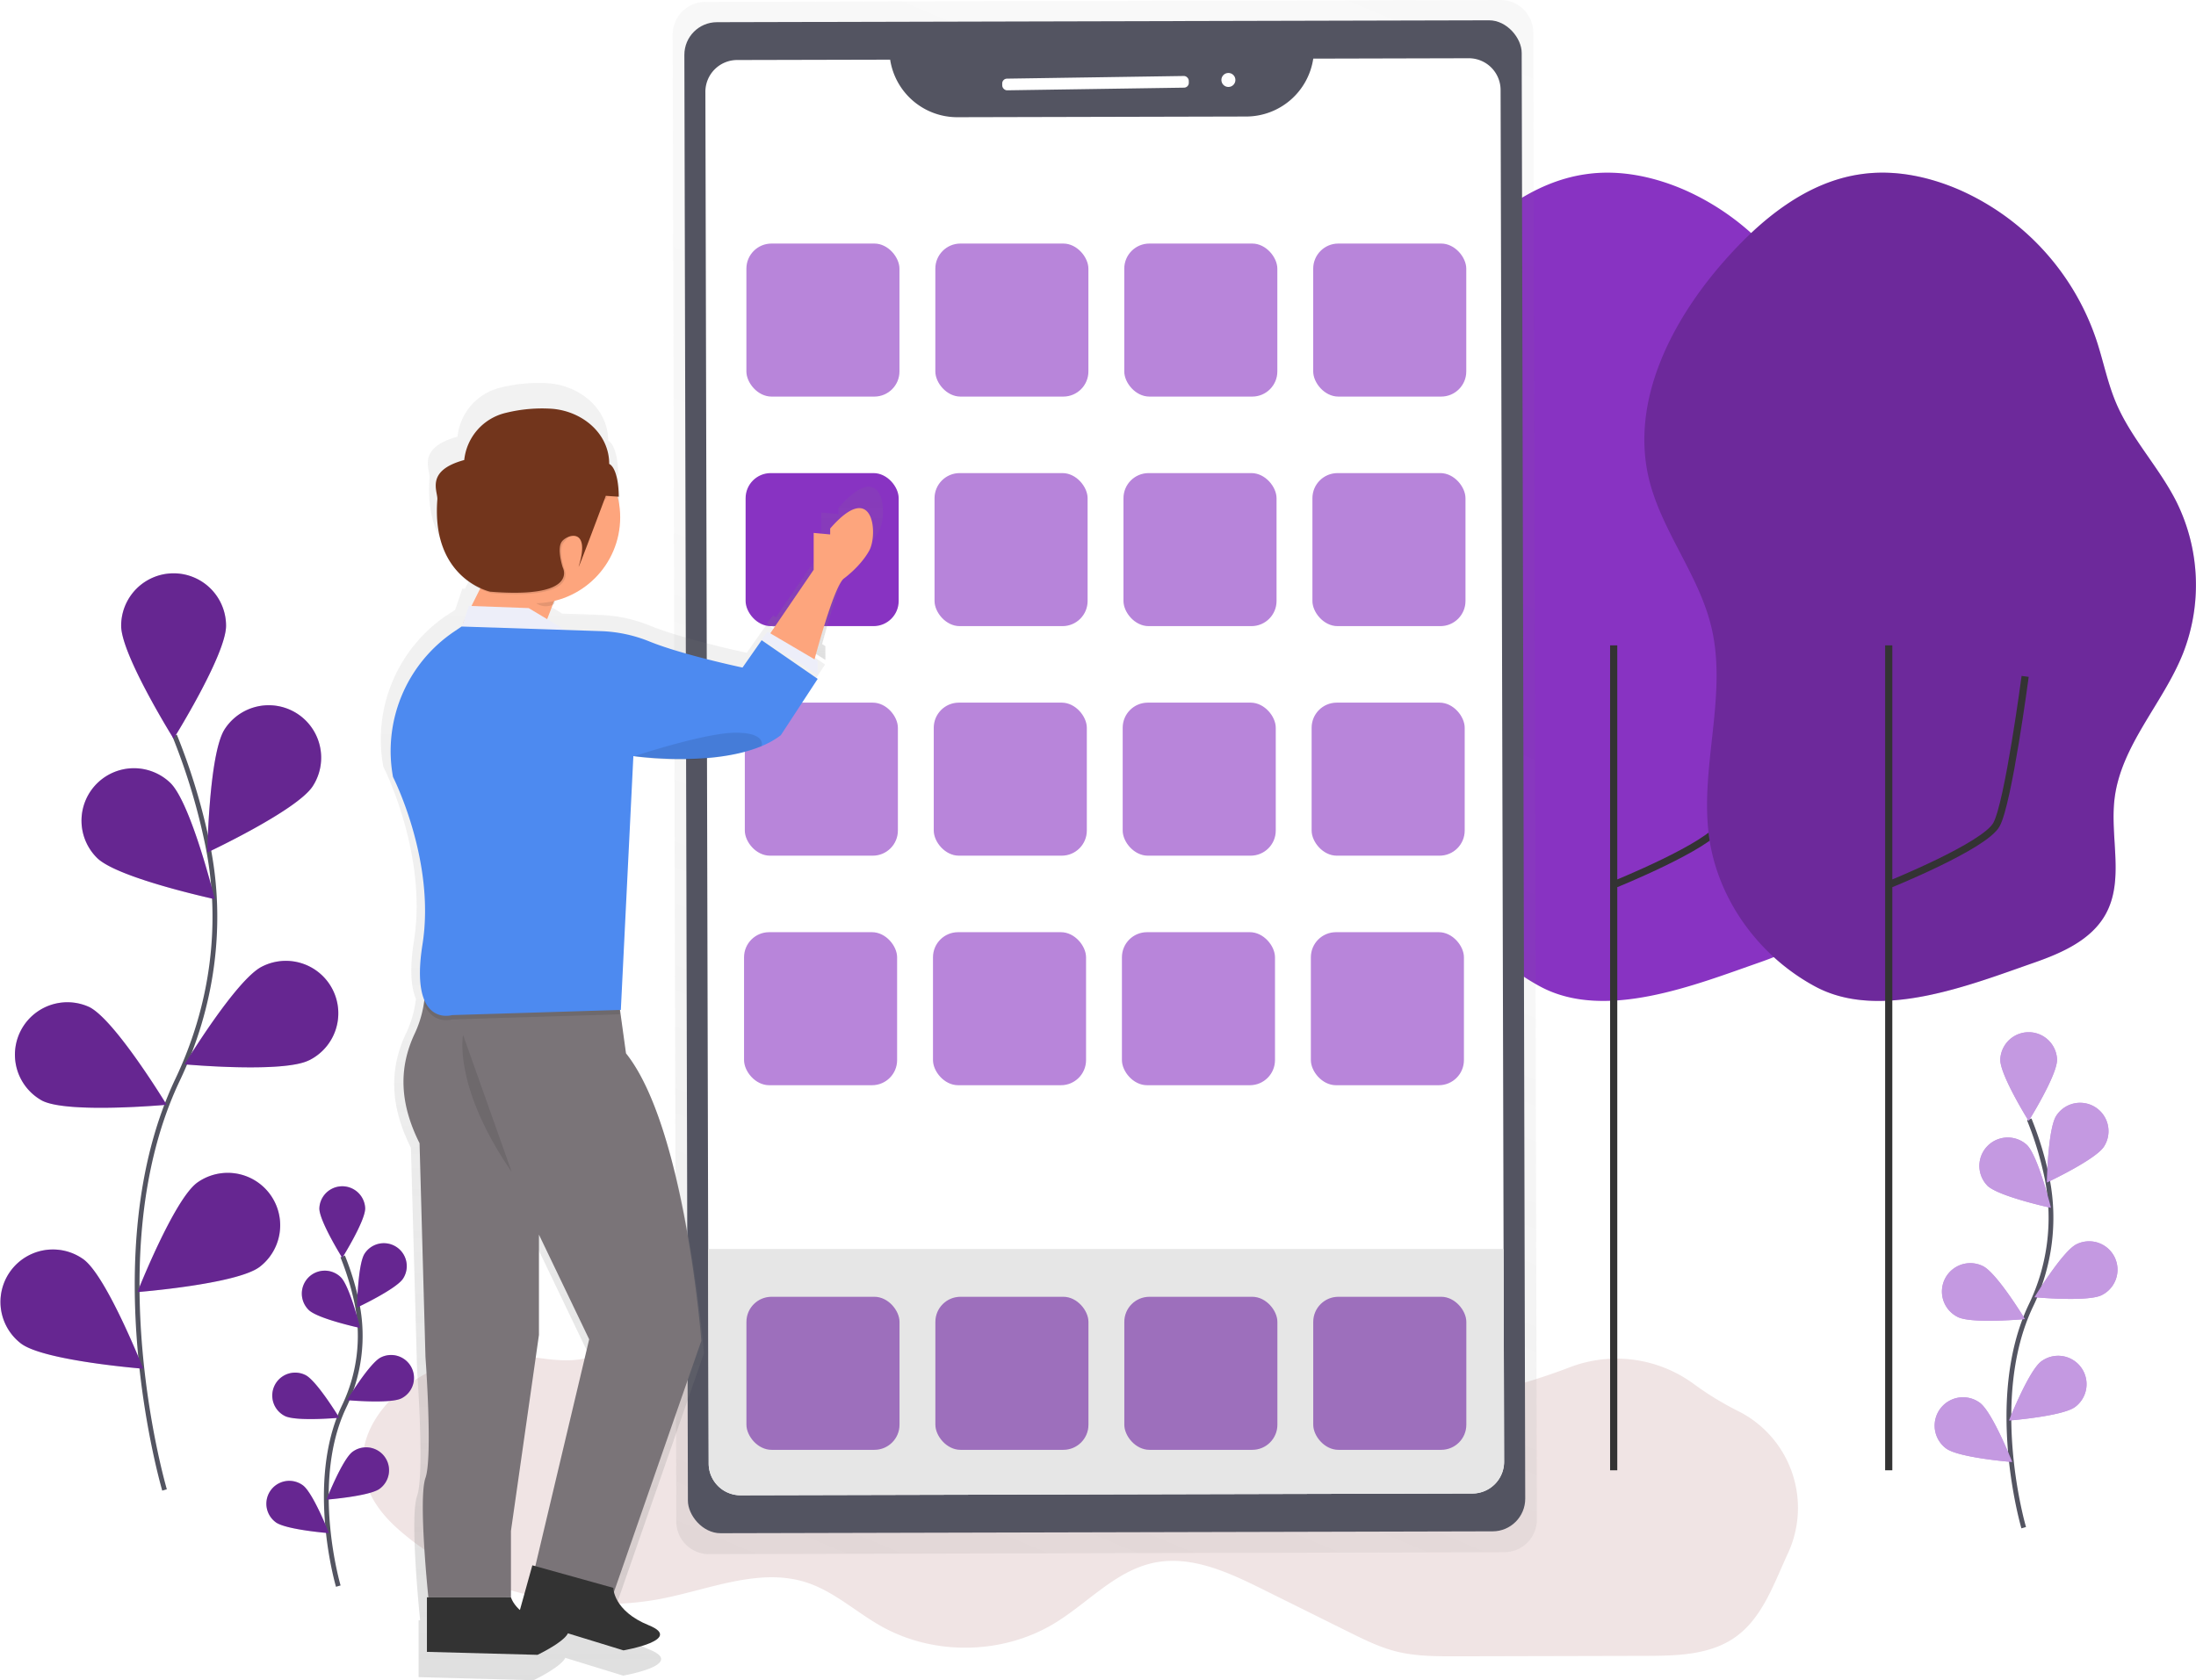 <svg xmlns="http://www.w3.org/2000/svg" xmlns:xlink="http://www.w3.org/1999/xlink" viewBox="0 0 918.21 702.7"><defs><linearGradient id="a" x1="473.15" x2="757.69" y1="763.14" y2="91.26" gradientTransform="rotate(-.14 -841.7 5577.13)" gradientUnits="userSpaceOnUse"><stop offset="0" stop-color="gray" stop-opacity=".25"/><stop offset=".54" stop-color="gray" stop-opacity=".12"/><stop offset="1" stop-color="gray" stop-opacity=".1"/></linearGradient><linearGradient xlink:href="#a" id="b" x1="716.19" x2="716.19" y1="374.64" y2="302.23" gradientTransform="matrix(-1 0 0 1 1202 0)"/><linearGradient xlink:href="#a" id="c" x1="808.96" x2="808.96" y1="801.35" y2="258.82" gradientTransform="matrix(-1 0 0 1 1202 0)"/></defs><path fill="#f0e4e4" d="M213.11 566.49c12.31.81 25.32 5.08 36.52-.09 2.89-1.33 5.51-3.25 8.51-4.32 6.89-2.46 14.46-.07 21.4 2.23a948.63 948.63 0 0 0 166.86 38.93c11.68 1.63 23.87 3 35-.8 8.14-2.77 15.19-8.12 23.25-11.12 13.18-4.89 27.74-3.07 41.77-2.3a267.56 267.56 0 0 0 108-16.45l1.81-.69a54.6 54.6 0 0 1 52.09 7 127.79 127.79 0 0 0 18.58 11.33 45.25 45.25 0 0 1 20.59 59.63l-.24.52c-5.72 12.47-10.49 26.43-21.7 34.35-10.57 7.47-24.44 7.78-37.38 7.81l-79.43.19c-8.24 0-16.58 0-24.58-1.94-7.19-1.77-13.88-5.09-20.51-8.39l-35.54-17.63c-14.31-7.11-30-14.43-45.66-11.16-16 3.34-27.53 16.79-41.47 25.27-21.63 13.17-50.39 13.69-72.48 1.29-10.58-5.94-19.77-14.6-31.31-18.33-19.06-6.17-39.31 2.37-58.92 6.46-38.16 7.96-83.11-2.93-112.35-29.26-37.66-33.92 6.56-75.19 47.19-72.53Z"/><path fill="none" stroke="#535461" stroke-miterlimit="10" stroke-width="2" d="M68.8 623.13s-29.11-98.78 5.46-171.56c14.51-30.53 19.33-64.8 12.62-97.93a262.52 262.52 0 0 0-13.86-46"/><path fill="#8833c2" d="M94.52 261.71c0 12.11-21.93 47.23-21.93 47.23s-21.93-35.12-21.93-47.23a21.93 21.93 0 1 1 43.86 0Zm36.25 67.09c-6.58 10.17-44.08 27.73-44.08 27.73s.68-41.4 7.26-51.57a21.93 21.93 0 1 1 36.82 23.84Zm-1.58 114.64c-10.81 5.45-52 1.69-52 1.69s21.49-35.4 32.3-40.85a21.93 21.93 0 1 1 19.75 39.16Zm-20.73 86.48c-9.74 7.2-51 10.46-51 10.46s15.2-38.52 24.93-45.72a21.93 21.93 0 0 1 26.08 35.26ZM40.65 358.87c8.69 8.44 49.16 17.18 49.16 17.18s-9.91-40.2-18.6-48.64a21.93 21.93 0 0 0-30.56 31.46ZM17.68 460.35c10.81 5.45 52 1.69 52 1.69s-21.49-35.4-32.3-40.85a21.93 21.93 0 0 0-19.7 39.16ZM8.89 561.97c9.74 7.2 51 10.46 51 10.46s-15.2-38.52-24.93-45.72a21.93 21.93 0 0 0-26.08 35.26Z"/><path d="M94.52 261.71c0 12.11-21.93 47.23-21.93 47.23s-21.93-35.12-21.93-47.23a21.93 21.93 0 1 1 43.86 0Zm36.25 67.09c-6.58 10.17-44.08 27.73-44.08 27.73s.68-41.4 7.26-51.57a21.93 21.93 0 1 1 36.82 23.84Zm-1.58 114.64c-10.81 5.45-52 1.69-52 1.69s21.49-35.4 32.3-40.85a21.93 21.93 0 1 1 19.75 39.16Zm-20.73 86.48c-9.74 7.2-51 10.46-51 10.46s15.2-38.52 24.93-45.72a21.93 21.93 0 0 1 26.08 35.26ZM40.65 358.87c8.69 8.44 49.16 17.18 49.16 17.18s-9.91-40.2-18.6-48.64a21.93 21.93 0 0 0-30.56 31.46ZM17.68 460.35c10.81 5.45 52 1.69 52 1.69s-21.49-35.4-32.3-40.85a21.93 21.93 0 0 0-19.7 39.16ZM8.89 561.97c9.74 7.2 51 10.46 51 10.46s-15.2-38.52-24.93-45.72a21.93 21.93 0 0 0-26.08 35.26Z" opacity=".25"/><path fill="#8833c2" d="M599.52 349.27c-3.7-29 7.89-58.85 1-87.24-5.3-21.93-21-40.24-26.16-62.21-7.58-32.56 9.76-66 31.89-91 15.22-17.23 34.32-32.87 57.09-36 14.06-2 28.51 1.09 41.49 6.82a105.27 105.27 0 0 1 56.6 62.17c3 8.9 4.73 18.21 8.42 26.84 6.35 14.87 18 26.87 25.25 41.33a78.42 78.42 0 0 1 2.66 63.37c-8.39 20.94-26 38.46-28.6 60.87-1.89 16.15 4.17 33.84-3.7 48.07-5.94 10.74-18.17 16.16-29.75 20.22-26.94 9.4-64.6 24.6-91.6 10.13-23.62-12.65-41.17-36.6-44.59-63.37Z"/><path fill="none" stroke="#333" stroke-miterlimit="10" stroke-width="3" d="M675.11 369.88s39.66-16 44.66-25 12-62 12-62M674.73 614.9v-345"/><path fill="url(#a)" d="m768.29 98.65-332.5.81a13.66 13.66 0 0 0-13.63 13.69L423.67 735a13.66 13.66 0 0 0 13.7 13.63l332.5-.81a13.66 13.66 0 0 0 13.63-13.69L782 112.28a13.66 13.66 0 0 0-13.71-13.63Z" opacity=".5" transform="translate(-140.89 -98.65)"/><rect width="350.11" height="631.95" x="427.78" y="107.54" fill="#535461" rx="13.64" ry="13.64" transform="rotate(-.14 -39842.4 58032.93)"/><path fill="#fff" d="M628.91 611.29a13.3 13.3 0 0 1-13.26 13.33l-306 .74a13.3 13.3 0 0 1-13.33-13.26l-.21-89.75-1.17-483.92A13.3 13.3 0 0 1 308.2 25.1l64-.15a28.39 28.39 0 0 0 28 24.07l120.92-.29a28.4 28.4 0 0 0 27.99-24.21l65-.16a13.3 13.3 0 0 1 13.33 13.26l1.25 484.73Z"/><path fill="#e6e6e6" d="M628.91 611.29a13.3 13.3 0 0 1-13.26 13.33l-306 .74a13.3 13.3 0 0 1-13.33-13.26l-.21-89.75h332.58Z"/><rect width="78.02" height="4.88" x="559.95" y="130.97" fill="#fff" rx="2" ry="2" transform="rotate(-.86 -6042.72 9470.77)"/><circle cx="654.53" cy="132.08" r="2.93" fill="#fff" transform="rotate(-.86 -5987.42 9469.85)"/><path fill="#8833c2" d="M714.52 349.27c-3.7-29 7.89-58.85 1-87.24-5.3-21.93-21-40.24-26.16-62.21-7.58-32.56 9.76-66 31.89-91 15.22-17.23 34.32-32.87 57.09-36 14.06-2 28.51 1.09 41.49 6.82a105.27 105.27 0 0 1 56.6 62.17c3 8.9 4.73 18.21 8.42 26.84 6.35 14.87 18 26.87 25.25 41.33a78.42 78.42 0 0 1 2.63 63.41c-8.39 20.94-26 38.46-28.6 60.87-1.89 16.15 4.17 33.84-3.7 48.07-5.94 10.74-18.17 16.16-29.75 20.22-26.91 9.36-64.57 24.56-91.57 10.09-23.62-12.65-41.17-36.6-44.59-63.37Z"/><path d="M714.52 349.27c-3.7-29 7.89-58.85 1-87.24-5.3-21.93-21-40.24-26.16-62.21-7.58-32.56 9.76-66 31.89-91 15.22-17.23 34.32-32.87 57.09-36 14.06-2 28.51 1.09 41.49 6.82a105.27 105.27 0 0 1 56.6 62.17c3 8.9 4.73 18.21 8.42 26.84 6.35 14.87 18 26.87 25.25 41.33a78.42 78.42 0 0 1 2.63 63.41c-8.39 20.94-26 38.46-28.6 60.87-1.89 16.15 4.17 33.84-3.7 48.07-5.94 10.74-18.17 16.16-29.75 20.22-26.91 9.36-64.57 24.56-91.57 10.09-23.62-12.65-41.17-36.6-44.59-63.37Z" opacity=".2"/><path fill="none" stroke="#333" stroke-miterlimit="10" stroke-width="3" d="M790.11 369.88s39.66-16 44.66-25 12-62 12-62M789.73 614.9v-345"/><path fill="none" stroke="#535461" stroke-miterlimit="10" stroke-width="2" d="M141.45 663.35s-12.72-43.19 2.38-75a68.21 68.21 0 0 0 5.52-42.79 114.72 114.72 0 0 0-6.06-20.09"/><path fill="#8833c2" d="M152.69 505.41c0 5.29-9.58 20.64-9.58 20.64s-9.58-15.35-9.58-20.64a9.59 9.59 0 0 1 19.17 0Zm15.85 29.32c-2.88 4.44-19.26 12.12-19.26 12.12s.3-18.09 3.17-22.54a9.58 9.58 0 0 1 16.09 10.42Zm-.7 50.1c-4.73 2.38-22.75.74-22.75.74s9.39-15.47 14.12-17.85a9.58 9.58 0 1 1 8.63 17.11Zm-9.06 37.79c-4.26 3.15-22.29 4.57-22.29 4.57s6.64-16.83 10.9-20a9.58 9.58 0 0 1 11.4 15.41Zm-29.67-74.74c3.8 3.69 21.48 7.51 21.48 7.51s-4.33-17.57-8.13-21.26a9.58 9.58 0 1 0-13.35 13.75Zm-10 44.32c4.73 2.38 22.75.74 22.75.74s-9.39-15.47-14.12-17.85a9.58 9.58 0 0 0-8.63 17.11Zm-3.84 44.43c4.26 3.15 22.29 4.57 22.29 4.57s-6.64-16.83-10.9-20a9.58 9.58 0 1 0-11.4 15.41Z"/><path d="M152.69 505.41c0 5.29-9.58 20.64-9.58 20.64s-9.58-15.35-9.58-20.64a9.59 9.59 0 0 1 19.17 0Zm15.85 29.32c-2.88 4.44-19.26 12.12-19.26 12.12s.3-18.09 3.17-22.54a9.58 9.58 0 0 1 16.09 10.42Zm-.7 50.1c-4.73 2.38-22.75.74-22.75.74s9.39-15.47 14.12-17.85a9.58 9.58 0 1 1 8.63 17.11Zm-9.06 37.79c-4.26 3.15-22.29 4.57-22.29 4.57s6.64-16.83 10.9-20a9.58 9.58 0 0 1 11.4 15.41Zm-29.67-74.74c3.8 3.69 21.48 7.51 21.48 7.51s-4.33-17.57-8.13-21.26a9.58 9.58 0 1 0-13.35 13.75Zm-10 44.32c4.73 2.38 22.75.74 22.75.74s-9.39-15.47-14.12-17.85a9.58 9.58 0 0 0-8.63 17.11Zm-3.84 44.43c4.26 3.15 22.29 4.57 22.29 4.57s-6.64-16.83-10.9-20a9.58 9.58 0 1 0-11.4 15.41Z" opacity=".25"/><path fill="none" stroke="#535461" stroke-miterlimit="10" stroke-width="2" d="M846.17 638.91s-15.76-53.5 3-92.88a84.51 84.51 0 0 0 6.83-53 142.13 142.13 0 0 0-7.51-24.88"/><path fill="#8833c2" d="M860.11 443.23c0 6.56-11.87 25.57-11.87 25.57s-11.87-19-11.87-25.57a11.88 11.88 0 0 1 23.75 0Zm19.61 36.32c-3.56 5.5-23.86 15-23.86 15s.37-22.41 3.93-27.92a11.87 11.87 0 0 1 19.93 12.91Zm-.85 62.07c-5.85 3-28.18.91-28.18.91s11.63-19.16 17.49-22.12a11.87 11.87 0 0 1 10.69 21.2Zm-11.23 46.82c-5.27 3.9-27.62 5.66-27.62 5.66s8.23-20.85 13.5-24.75a11.87 11.87 0 0 1 14.12 19.09Zm-36.71-92.6c4.7 4.57 26.62 9.3 26.62 9.3s-5.37-21.77-10.07-26.33a11.87 11.87 0 0 0-16.55 17Zm-12.43 54.92c5.85 3 28.18.91 28.18.91s-11.63-19.16-17.49-22.12a11.87 11.87 0 0 0-10.69 21.2Zm-4.76 55.03c5.27 3.9 27.62 5.66 27.62 5.66s-8.23-20.85-13.5-24.75a11.87 11.87 0 1 0-14.12 19.09Z"/><path fill="#fff" d="M860.11 443.23c0 6.56-11.87 25.57-11.87 25.57s-11.87-19-11.87-25.57a11.88 11.88 0 0 1 23.75 0Zm19.61 36.32c-3.56 5.5-23.86 15-23.86 15s.37-22.41 3.93-27.92a11.87 11.87 0 0 1 19.93 12.91Zm-.85 62.07c-5.85 3-28.18.91-28.18.91s11.63-19.16 17.49-22.12a11.87 11.87 0 0 1 10.69 21.2Zm-11.23 46.82c-5.27 3.9-27.62 5.66-27.62 5.66s8.23-20.85 13.5-24.75a11.87 11.87 0 0 1 14.12 19.09Zm-36.71-92.6c4.7 4.57 26.62 9.3 26.62 9.3s-5.37-21.77-10.07-26.33a11.87 11.87 0 0 0-16.55 17Zm-12.43 54.92c5.85 3 28.18.91 28.18.91s-11.63-19.16-17.49-22.12a11.87 11.87 0 0 0-10.69 21.2Zm-4.76 55.03c5.27 3.9 27.62 5.66 27.62 5.66s-8.23-20.85-13.5-24.75a11.87 11.87 0 1 0-14.12 19.09Z" opacity=".5"/><g fill="#8833c2" opacity=".6"><rect width="64" height="64" x="312.09" y="101.86" rx="10.5" ry="10.5"/><rect width="64" height="64" x="391.09" y="101.86" rx="10.5" ry="10.5"/><rect width="64" height="64" x="470.09" y="101.86" rx="10.5" ry="10.5"/><rect width="64" height="64" x="549.09" y="101.86" rx="10.5" ry="10.5"/></g><rect width="64" height="64" x="311.76" y="197.86" fill="#8833c2" rx="10.5" ry="10.5"/><rect width="64" height="64" x="390.76" y="197.86" fill="#8833c2" opacity=".6" rx="10.5" ry="10.5"/><rect width="64" height="64" x="469.76" y="197.86" fill="#8833c2" opacity=".6" rx="10.5" ry="10.5"/><rect width="64" height="64" x="548.76" y="197.86" fill="#8833c2" opacity=".6" rx="10.5" ry="10.5"/><g fill="#8833c2" opacity=".6"><rect width="64" height="64" x="311.43" y="293.86" rx="10.5" ry="10.5"/><rect width="64" height="64" x="390.43" y="293.86" rx="10.5" ry="10.5"/><rect width="64" height="64" x="469.43" y="293.86" rx="10.5" ry="10.5"/><rect width="64" height="64" x="548.43" y="293.86" rx="10.5" ry="10.5"/></g><g fill="#8833c2" opacity=".6"><rect width="64" height="64" x="311.11" y="389.86" rx="10.5" ry="10.5"/><rect width="64" height="64" x="390.11" y="389.86" rx="10.5" ry="10.5"/><rect width="64" height="64" x="469.11" y="389.86" rx="10.5" ry="10.5"/><rect width="64" height="64" x="548.11" y="389.86" rx="10.5" ry="10.5"/></g><path fill="url(#b)" d="M486 368.86v5.78l-24.38-15.4 2.57-3.21 1.19.7 18.87-27.65V313l7.19.64v-2.57c19-21.82 20.91 2.57 17 9.63s-11.11 12.19-11.11 12.19c-4 3.36-11 28.76-12.69 35.13Z" transform="translate(-140.89 -98.65)"/><path fill="url(#c)" d="M301.15 419.25s18.61 36.41 12.83 72.82c-1.94 12.24-1.13 19.72.81 24.28a44.65 44.65 0 0 1-4 14.22c-7.06 14.76-7.06 30.16 1.92 48.13l2.57 93s3.21 43.63 0 52.62 1.28 52 1.28 52h-.64v23.74l48.08 1.29s11.27-5.35 13.27-9.35l24.16 7.43s26.59-4.58 11-10.92c-11.61-4.72-14.49-11.47-15.21-14.59l38-109.26s-7.06-93-32.73-125.13l-2.6-18.92h.36l5.45-110.47.45.06h-.13a122.49 122.49 0 0 0 42.36-.65 66 66 0 0 0 12.27-3.43l.73-.29h.15a37.14 37.14 0 0 0 8.34-4.76l16-24.51-24.38-16.8-8.34 11.9s-26.13-5.52-40.48-11.34a61.31 61.31 0 0 0-21-4.51l-15.67-.54-7.81-4.69 2.44-6.31c.24-.11.48-.22.72-.35l.22-1.35a37.43 37.43 0 0 0 27.31-45.33h.51c-.22-13-4.2-14.27-4.2-14.27 0-13.22-11.55-22.89-24.71-24a65.43 65.43 0 0 0-20.29 1.78 23.61 23.61 0 0 0-18 20.52C315 286 320.76 295 320.49 298.45c-1.32 16.8 4 26.73 9.9 32.52a31 31 0 0 0 8.67 6.36l-3.75 7.51h-1.1l-3.06 9H331l-3.34 2.16a62.69 62.69 0 0 0-26.51 63.25Zm51.33 357.07v-28.87l12.19-85.34v-43.64L386.5 664 363 762.76l-1.23-.34-5.41 19.44a12.77 12.77 0 0 1-3.87-5.54Z" transform="translate(-140.89 -98.65)"/><path fill="#fda57d" d="M340.22 222.88v15.41l-18.36 26.9 18.36 11.95s8.16-31.44 12.56-35.14c0 0 6.91-4.93 10.67-11.71s1.88-30.21-16.33-9.25v2.47Zm-146.18 36.76 7.27-14.54a2.69 2.69 0 0 1 2.27-1.49l27.61-1.41a2.69 2.69 0 0 1 2.65 3.66l-7.12 18.41a2.69 2.69 0 0 1-2.75 1.71l-27.75-2.47a2.69 2.69 0 0 1-2.18-3.87Z"/><path fill="#edeef9" d="m196.08 253.4-4.69 13.75 48.16-1.73-18.5-11.1-24.97-.92zm122.39 13.87 2.46-3.08 20.96 12.33v5.55l-23.42-14.8z"/><path fill="#7a7478" d="M176.83 403.67a45.81 45.81 0 0 1-3.25 28.22c-6.78 14.18-6.78 29 1.85 46.24l2.47 89.4s3.08 41.93 0 50.56 1.21 49.95 1.21 49.95h34.53v-27.75l11.71-82v-41.94l21 43.78-24 101.12 31.44 12.95 39.46-113.45s-6.84-89.4-31.5-120.22l-4.64-33.61Z"/><path fill="#333" d="M178.51 690.85v-22.81h35.14s2.47 9.25 18.5 11.1-7.4 12.95-7.4 12.95Z"/><path fill="#333" d="m216.47 676.65 6.12-22 33.86 9.43s-.11 9.57 14.84 15.65-10.6 10.49-10.6 10.49Z"/><path d="m257.11 408.77-80.29-3.25a44.92 44.92 0 0 1 .61 14.56c3.67 8.64 11.55 6.28 11.55 6.28l70.25-2.16Z" opacity=".1"/><path fill="#4d8af0" d="m193 262.03-3.2 2.17a60.24 60.24 0 0 0-25.47 60.74s17.88 35 12.33 70 12.33 29.6 12.33 29.6l70.6-2.17 5.24-106.15s42.54 6.05 61.66-8.75l15.41-23.55-23.43-16.17-8 11.44s-25.11-5.3-38.9-10.9a58.91 58.91 0 0 0-20.22-4.33Z"/><path d="M193.62 432.82s-4.32 21.58 20.35 57.34m51.14-173.87s29.59-9.86 42.54-9.86 10.79 5.59 10.79 5.59-20.62 9.2-53.33 4.27Zm-33.53-72.84-11.78 1.41c-.37 0-.71.51-.91 1.24 2.59 4.67 5.83 7.45 9.35 7.45a7.27 7.27 0 0 0 3.57-1l.9-5.45c.3-1.81-.3-3.75-1.13-3.65Z" opacity=".1"/><circle cx="223.36" cy="216.35" r="35.96" fill="#fda57d"/><path d="m253.95 195.99-1.84 1.66a6.22 6.22 0 0 0 1.81 10.33s-16.11 16.11-18.35 19.1.37 10.86.37 10.86 7.12 13.11-30.34 10.11c0 0-24.72-5.24-22.1-38.58.26-3.34-5.24-12 11.24-16.48a22.68 22.68 0 0 1 17.37-19.7 62.87 62.87 0 0 1 19.5-1.71 24.48 24.48 0 0 1 22.34 24.41Z" opacity=".1"/><path fill="#72351c" d="M254.73 194.03s3.82 1.18 4 13.71l-5.43-.37s-12.56 33.6-11.24 29.22c4.87-16.11-4.87-13.11-7.12-10.11s.37 10.86.37 10.86 7.12 13.11-30.34 10.11c0 0-24.72-5.24-22.1-38.58.26-3.34-5.24-12 11.24-16.48a22.68 22.68 0 0 1 17.34-19.71 62.87 62.87 0 0 1 19.5-1.71c12.68 1.07 23.78 10.38 23.78 23.06Z"/><g fill="#8833c2" opacity=".6"><rect width="64" height="64" x="312.11" y="542.35" rx="10.5" ry="10.5"/><rect width="64" height="64" x="391.11" y="542.35" rx="10.5" ry="10.5"/><rect width="64" height="64" x="470.11" y="542.35" rx="10.5" ry="10.5"/><rect width="64" height="64" x="549.11" y="542.35" rx="10.5" ry="10.5"/></g><g opacity=".1"><rect width="64" height="64" x="312.11" y="542.35" rx="10.5" ry="10.5"/><rect width="64" height="64" x="391.11" y="542.35" rx="10.5" ry="10.5"/><rect width="64" height="64" x="470.11" y="542.35" rx="10.5" ry="10.5"/><rect width="64" height="64" x="549.11" y="542.35" rx="10.5" ry="10.5"/></g></svg>

